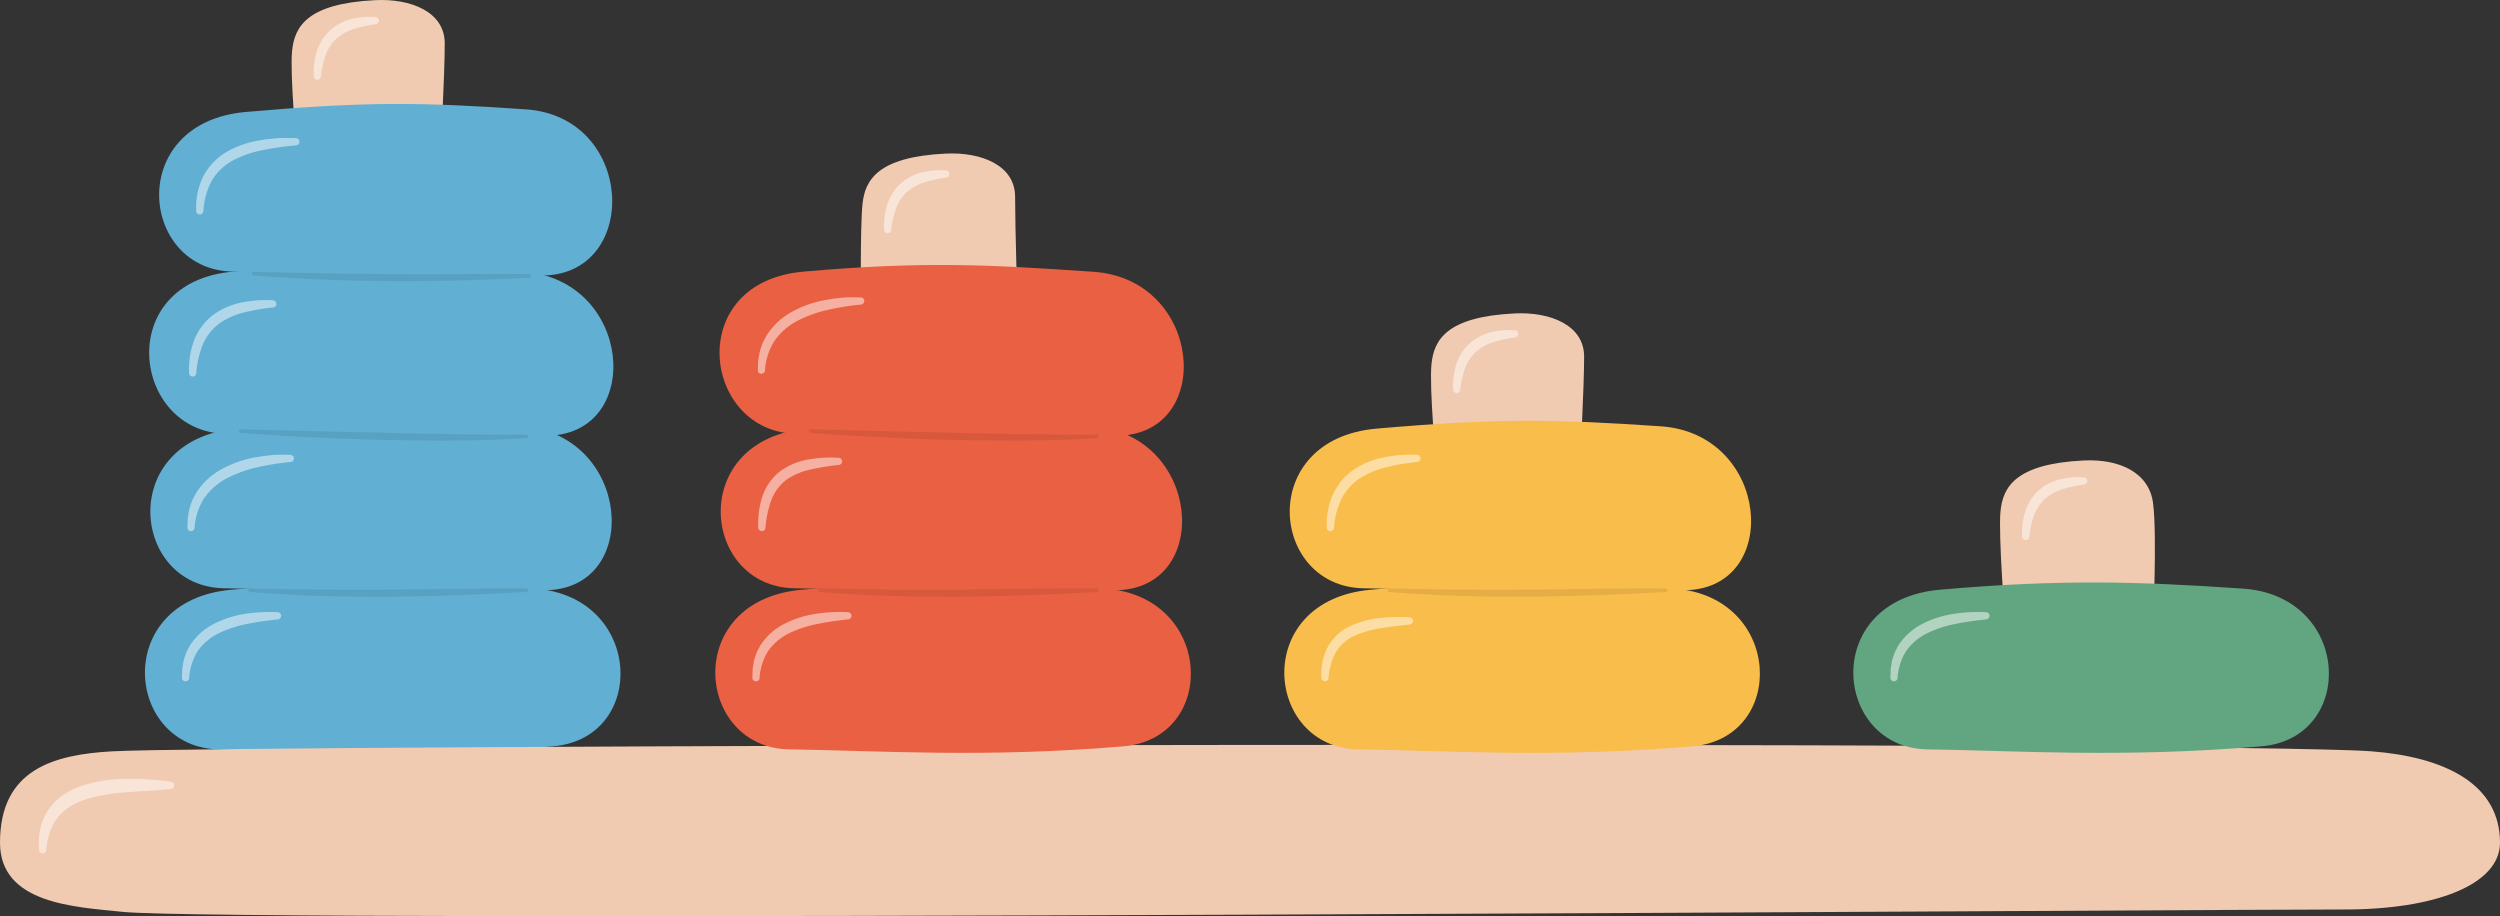 <?xml version="1.0" encoding="UTF-8"?> <svg xmlns="http://www.w3.org/2000/svg" xmlns:xlink="http://www.w3.org/1999/xlink" id="Raggruppa_352" data-name="Raggruppa 352" width="696.085" height="255.1" viewBox="0 0 696.085 255.1"><rect x="0" y="0" width="696.085" height="255.1" fill="#333333" stroke="none"/><defs><clipPath id="clip-path"><rect id="Rettangolo_152" data-name="Rettangolo 152" width="696.085" height="255.1" fill="none"></rect></clipPath><clipPath id="clip-path-3"><rect id="Rettangolo_130" data-name="Rettangolo 130" width="27.602" height="19.355" transform="translate(50.671 170.406)" fill="none"></rect></clipPath><clipPath id="clip-path-4"><rect id="Rettangolo_131" data-name="Rettangolo 131" width="29.676" height="21.355" transform="translate(52.186 126.597)" fill="none"></rect></clipPath><clipPath id="clip-path-5"><rect id="Rettangolo_132" data-name="Rettangolo 132" width="24.315" height="21.306" transform="translate(52.641 83.563)" fill="none"></rect></clipPath><clipPath id="clip-path-6"><rect id="Rettangolo_133" data-name="Rettangolo 133" width="18.186" height="17.546" transform="translate(87.34 4.689)" fill="none"></rect></clipPath><clipPath id="clip-path-7"><rect id="Rettangolo_134" data-name="Rettangolo 134" width="28.784" height="21.304" transform="translate(54.622 38.415)" fill="none"></rect></clipPath><clipPath id="clip-path-8"><rect id="Rettangolo_135" data-name="Rettangolo 135" width="37.719" height="20.701" transform="translate(10.792 216.825)" fill="none"></rect></clipPath><clipPath id="clip-path-9"><rect id="Rettangolo_136" data-name="Rettangolo 136" width="77.922" height="2.337" transform="translate(69.12 163.815)" fill="none"></rect></clipPath><clipPath id="clip-path-10"><rect id="Rettangolo_137" data-name="Rettangolo 137" width="77.734" height="2.589" transform="translate(70.169 75.705)" fill="none"></rect></clipPath><clipPath id="clip-path-11"><rect id="Rettangolo_138" data-name="Rettangolo 138" width="80.494" height="3.145" transform="translate(66.547 119.527)" fill="none"></rect></clipPath><clipPath id="clip-path-12"><rect id="Rettangolo_139" data-name="Rettangolo 139" width="27.602" height="19.355" transform="translate(209.482 170.406)" fill="none"></rect></clipPath><clipPath id="clip-path-13"><rect id="Rettangolo_140" data-name="Rettangolo 140" width="29.676" height="21.355" transform="translate(210.997 82.773)" fill="none"></rect></clipPath><clipPath id="clip-path-14"><rect id="Rettangolo_141" data-name="Rettangolo 141" width="23.352" height="20.485" transform="translate(211.12 127.41)" fill="none"></rect></clipPath><clipPath id="clip-path-15"><rect id="Rettangolo_142" data-name="Rettangolo 142" width="18.186" height="17.546" transform="translate(246.151 47.412)" fill="none"></rect></clipPath><clipPath id="clip-path-16"><rect id="Rettangolo_143" data-name="Rettangolo 143" width="77.922" height="2.337" transform="translate(227.931 163.815)" fill="none"></rect></clipPath><clipPath id="clip-path-17"><rect id="Rettangolo_144" data-name="Rettangolo 144" width="80.495" height="3.145" transform="translate(225.358 119.527)" fill="none"></rect></clipPath><clipPath id="clip-path-18"><rect id="Rettangolo_145" data-name="Rettangolo 145" width="25.497" height="17.906" transform="translate(367.907 171.801)" fill="none"></rect></clipPath><clipPath id="clip-path-19"><rect id="Rettangolo_146" data-name="Rettangolo 146" width="26.12" height="21.301" transform="translate(369.423 126.594)" fill="none"></rect></clipPath><clipPath id="clip-path-20"><rect id="Rettangolo_147" data-name="Rettangolo 147" width="18.186" height="17.546" transform="translate(404.584 91.916)" fill="none"></rect></clipPath><clipPath id="clip-path-21"><rect id="Rettangolo_148" data-name="Rettangolo 148" width="77.922" height="2.337" transform="translate(386.364 163.815)" fill="none"></rect></clipPath><clipPath id="clip-path-22"><rect id="Rettangolo_149" data-name="Rettangolo 149" width="27.601" height="19.355" transform="translate(526.348 170.406)" fill="none"></rect></clipPath><clipPath id="clip-path-23"><rect id="Rettangolo_150" data-name="Rettangolo 150" width="18.186" height="17.546" transform="translate(563.017 132.859)" fill="none"></rect></clipPath></defs><g id="Raggruppa_351" data-name="Raggruppa 351" clip-path="url(#clip-path)"><g id="Raggruppa_350" data-name="Raggruppa 350"><g id="Raggruppa_349" data-name="Raggruppa 349" clip-path="url(#clip-path)"><path id="Tracciato_501" data-name="Tracciato 501" d="M104.59.038c9.7-.458,19.241,3.182,19.241,12.044s-1.137,29.089-1.137,29.089l-40,1.363s-2.045-21.816-1.363-28.406S85.349.947,104.59.038" fill="#f0cab1"></path><path id="Tracciato_502" data-name="Tracciato 502" d="M64.5,164.19c33.674-2.943,55.009-2.305,84.333-.3,30.3,2.068,31.642,41.677,5.127,43.914-38.784,3.273-67.735,1.2-92.992.845-26.125-.372-30.02-41.523,3.532-44.456" fill="#61afd3"></path><g id="Raggruppa_288" data-name="Raggruppa 288" opacity="0.5"><g id="Raggruppa_287" data-name="Raggruppa 287"><g id="Raggruppa_286" data-name="Raggruppa 286" clip-path="url(#clip-path-3)"><path id="Tracciato_503" data-name="Tracciato 503" d="M50.671,188.733l.071-2.3c.065-.766.233-1.53.35-2.3a20.909,20.909,0,0,1,.7-2.243c.308-.723.7-1.413,1.058-2.118a17.36,17.36,0,0,1,6.925-6.171,28.663,28.663,0,0,1,8.649-2.705,44.266,44.266,0,0,1,8.895-.437,1,1,0,0,1,.066,1.992l-.066.008c-2.855.327-5.674.656-8.407,1.248a32.438,32.438,0,0,0-7.809,2.513,15.556,15.556,0,0,0-5.992,4.965,16.043,16.043,0,0,0-2.441,7.545l-.01.119a1,1,0,0,1-1.99-.119" fill="#fff"></path></g></g></g><path id="Tracciato_504" data-name="Tracciato 504" d="M66.011,119.345c33.674-2.943,49.88-2.645,79.2-.643,30.3,2.068,33.768,44.757,7.173,45.626-40.838,1.335-64.652-.169-89.909-.527-26.125-.372-30.02-41.523,3.532-44.456" fill="#61afd3"></path><g id="Raggruppa_291" data-name="Raggruppa 291" opacity="0.5"><g id="Raggruppa_290" data-name="Raggruppa 290"><g id="Raggruppa_289" data-name="Raggruppa 289" clip-path="url(#clip-path-4)"><path id="Tracciato_505" data-name="Tracciato 505" d="M52.186,146.918l.091-2.489c.072-.829.269-1.651.4-2.481a20.41,20.41,0,0,1,.781-2.412c.316-.785.768-1.512,1.152-2.269a19.405,19.405,0,0,1,7.346-6.768,30.226,30.226,0,0,1,9.275-3.173c.8-.127,1.6-.279,2.4-.383l2.411-.256c.806-.055,1.614-.066,2.419-.09l2.414.04a1,1,0,0,1,.087,1.991l-.087.009a69.012,69.012,0,0,0-9.09,1.445,34.706,34.706,0,0,0-8.429,3,17.681,17.681,0,0,0-6.487,5.6,17.245,17.245,0,0,0-2.688,8.236l-.01.119a1,1,0,0,1-1.99-.119" fill="#fff"></path></g></g></g><path id="Tracciato_506" data-name="Tracciato 506" d="M64.922,75.627c33.674-2.944,51.432-1.953,80.757.049,30.3,2.068,33.768,44.756,7.173,45.626-40.838,1.335-64.653-.169-89.91-.528C36.818,120.4,31.37,78.56,64.922,75.627" fill="#61afd3"></path><g id="Raggruppa_294" data-name="Raggruppa 294" opacity="0.5"><g id="Raggruppa_293" data-name="Raggruppa 293"><g id="Raggruppa_292" data-name="Raggruppa 292" clip-path="url(#clip-path-5)"><path id="Tracciato_507" data-name="Tracciato 507" d="M52.651,103.892A23.332,23.332,0,0,1,53.9,95.171,16.348,16.348,0,0,1,59.15,87.83a20,20,0,0,1,8.174-3.61A34.3,34.3,0,0,1,76,83.611a1,1,0,0,1,.071,1.992L76,85.611A54.984,54.984,0,0,0,67.964,87a20.211,20.211,0,0,0-7.032,3.161,14.425,14.425,0,0,0-4.541,5.955,26.9,26.9,0,0,0-1.74,7.775l-.007.074a1,1,0,0,1-1.993-.074" fill="#fff"></path></g></g></g><g id="Raggruppa_297" data-name="Raggruppa 297" opacity="0.5"><g id="Raggruppa_296" data-name="Raggruppa 296"><g id="Raggruppa_295" data-name="Raggruppa 295" clip-path="url(#clip-path-6)"><path id="Tracciato_508" data-name="Tracciato 508" d="M87.356,21.267a20.091,20.091,0,0,1,.763-6.709,13.6,13.6,0,0,1,3.618-5.979,13.913,13.913,0,0,1,6.146-3.294,21.767,21.767,0,0,1,6.708-.542,1,1,0,0,1,.091,1.986l-.091.014a35.655,35.655,0,0,0-5.944,1.291,13.463,13.463,0,0,0-4.921,2.7,11.839,11.839,0,0,0-3.069,4.642,26.341,26.341,0,0,0-1.3,5.887l-.012.094a1,1,0,0,1-1.988-.094" fill="#fff"></path></g></g></g><path id="Tracciato_509" data-name="Tracciato 509" d="M68.454,31.171c33.674-2.943,48.634-2.729,77.958-.727,30.3,2.068,31.866,45.383,5.272,46.253-40.838,1.335-61.505-.712-86.762-1.07C38.8,75.255,34.9,34.1,68.454,31.171" fill="#61afd3"></path><g id="Raggruppa_300" data-name="Raggruppa 300" opacity="0.5"><g id="Raggruppa_299" data-name="Raggruppa 299"><g id="Raggruppa_298" data-name="Raggruppa 298" clip-path="url(#clip-path-7)"><path id="Tracciato_510" data-name="Tracciato 510" d="M54.63,58.745a19.836,19.836,0,0,1,1.953-9.639,17.333,17.333,0,0,1,7.005-7.082,27.035,27.035,0,0,1,9.279-3.035c.8-.139,1.592-.253,2.391-.319s1.595-.177,2.392-.2c1.6-.1,3.19-.036,4.777-.006a1,1,0,0,1,.089,1.99l-.089.01a88.839,88.839,0,0,0-9.073,1.294,30,30,0,0,0-8.336,2.829,15.362,15.362,0,0,0-6.075,5.762,20.584,20.584,0,0,0-2.313,8.4l-.005.058a1,1,0,0,1-1.995-.058" fill="#fff"></path></g></g></g><path id="Tracciato_511" data-name="Tracciato 511" d="M31.29,209.191c31.815-1.773,590.31-2.954,628.975,0,20.48,1.565,35.811,9.093,35.82,25.435.006,11.678-18.007,18.7-43.779,18.609-25.928-.1-588.712,3.767-618.315.644C21.064,252.515,0,251.758,0,234.625c0-20.44,14.973-24.524,31.29-25.434" fill="#f0cab1"></path><g id="Raggruppa_303" data-name="Raggruppa 303" opacity="0.5"><g id="Raggruppa_302" data-name="Raggruppa 302"><g id="Raggruppa_301" data-name="Raggruppa 301" clip-path="url(#clip-path-8)"><path id="Tracciato_512" data-name="Tracciato 512" d="M10.871,236.607a19.417,19.417,0,0,1,.384-6.046,14.949,14.949,0,0,1,2.664-5.712,16.371,16.371,0,0,1,4.776-4.175,23.269,23.269,0,0,1,5.688-2.382,43.512,43.512,0,0,1,11.751-1.467,89.405,89.405,0,0,1,11.491.831h.01a1.008,1.008,0,0,1-.01,2c-3.842.47-7.63.554-11.35.864A60.826,60.826,0,0,0,25.439,222.1a24.249,24.249,0,0,0-4.88,1.87,14.515,14.515,0,0,0-3.972,3.057c-2.267,2.466-3.334,5.93-3.716,9.577l0,.02a1,1,0,0,1-2-.02" fill="#fff"></path></g></g></g><g id="Raggruppa_306" data-name="Raggruppa 306" opacity="0.08"><g id="Raggruppa_305" data-name="Raggruppa 305"><g id="Raggruppa_304" data-name="Raggruppa 304" clip-path="url(#clip-path-9)"><path id="Tracciato_513" data-name="Tracciato 513" d="M69.63,163.842c6.412.116,12.818.253,19.224.312s12.811.1,19.217.01c6.406-.031,12.814-.142,19.225-.236l9.622-.106c3.209,0,6.417-.026,9.627.019a.5.5,0,0,1,.022,1l-9.611.483-9.615.39q-9.62.334-19.256.438c-6.422,0-12.848-.018-19.268-.248s-12.836-.549-19.237-1.063a.5.5,0,0,1,.05-1"></path></g></g></g><g id="Raggruppa_309" data-name="Raggruppa 309" opacity="0.08"><g id="Raggruppa_308" data-name="Raggruppa 308"><g id="Raggruppa_307" data-name="Raggruppa 307" clip-path="url(#clip-path-10)"><path id="Tracciato_514" data-name="Tracciato 514" d="M70.679,75.705l19.182.388c6.392.1,12.782.221,19.174.211,6.391.049,12.784.025,19.179,0l9.6-.025c3.2.021,6.4,0,9.6.05a.5.5,0,0,1,.022,1c-3.2.186-6.4.3-9.593.452l-9.6.309q-9.6.236-19.215.205c-6.406-.076-12.814-.171-19.214-.45s-12.8-.623-19.182-1.138a.5.5,0,0,1,.05-1"></path></g></g></g><g id="Raggruppa_312" data-name="Raggruppa 312" opacity="0.08"><g id="Raggruppa_311" data-name="Raggruppa 311"><g id="Raggruppa_310" data-name="Raggruppa 310" clip-path="url(#clip-path-11)"><path id="Tracciato_515" data-name="Tracciato 515" d="M67.059,119.528l19.876.5,19.871.473q9.933.246,19.868.377c3.31.055,6.622.1,9.932.105,3.311.053,6.619.016,9.929.009a.5.5,0,0,1,.506.494.506.506,0,0,1-.464.5c-3.315.242-6.635.378-9.953.5-3.319.09-6.638.139-9.957.178-6.637.04-13.273-.041-19.906-.176-6.632-.193-13.264-.376-19.89-.711s-13.25-.707-19.864-1.248a.5.5,0,0,1,.052-1"></path></g></g></g><path id="Tracciato_516" data-name="Tracciato 516" d="M263.4,42.761c9.7-.458,19.241,3.182,19.241,12.044s.644,29.089.644,29.089L239.73,85.257s-.265-21.816.416-28.406,4.015-13.181,23.256-14.09" fill="#f0cab1"></path><path id="Tracciato_517" data-name="Tracciato 517" d="M223.307,164.19c33.674-2.943,55.009-2.305,84.333-.3,30.3,2.068,31.642,41.677,5.127,43.914-38.784,3.273-67.735,1.2-92.992.845-26.125-.372-30.02-41.523,3.532-44.456" fill="#ea6043"></path><g id="Raggruppa_315" data-name="Raggruppa 315" opacity="0.5"><g id="Raggruppa_314" data-name="Raggruppa 314"><g id="Raggruppa_313" data-name="Raggruppa 313" clip-path="url(#clip-path-12)"><path id="Tracciato_518" data-name="Tracciato 518" d="M209.483,188.733l.071-2.3c.065-.766.233-1.53.35-2.3a20.911,20.911,0,0,1,.7-2.243c.308-.723.7-1.413,1.057-2.118a17.363,17.363,0,0,1,6.926-6.171,28.663,28.663,0,0,1,8.649-2.705,44.266,44.266,0,0,1,8.9-.437,1,1,0,0,1,.066,1.992l-.066.008c-2.855.327-5.674.656-8.407,1.248a32.438,32.438,0,0,0-7.809,2.513,15.556,15.556,0,0,0-5.992,4.965,16.043,16.043,0,0,0-2.441,7.545l-.011.119a1,1,0,0,1-1.989-.119" fill="#fff"></path></g></g></g><path id="Tracciato_519" data-name="Tracciato 519" d="M224.822,119.345c33.674-2.943,49.88-2.645,79.2-.643,30.3,2.068,33.768,44.757,7.173,45.626-40.838,1.335-64.652-.169-89.909-.527-26.125-.372-30.02-41.523,3.532-44.456" fill="#ea6043"></path><path id="Tracciato_520" data-name="Tracciato 520" d="M223.734,75.627c33.674-2.944,51.432-1.953,80.757.049,30.3,2.068,33.768,44.756,7.173,45.626-40.838,1.335-64.653-.169-89.91-.528-26.124-.371-31.572-42.214,1.98-45.147" fill="#ea6043"></path><g id="Raggruppa_318" data-name="Raggruppa 318" opacity="0.5"><g id="Raggruppa_317" data-name="Raggruppa 317"><g id="Raggruppa_316" data-name="Raggruppa 316" clip-path="url(#clip-path-13)"><path id="Tracciato_521" data-name="Tracciato 521" d="M211,103.094l.091-2.489c.072-.828.269-1.651.4-2.481a20.411,20.411,0,0,1,.781-2.412c.316-.785.768-1.512,1.153-2.269a19.4,19.4,0,0,1,7.345-6.768,30.225,30.225,0,0,1,9.275-3.173c.8-.127,1.6-.279,2.4-.383l2.411-.256c.806-.055,1.614-.066,2.419-.09l2.414.04a1,1,0,0,1,.087,1.991l-.087.009a69.176,69.176,0,0,0-9.09,1.445,34.706,34.706,0,0,0-8.429,3,17.681,17.681,0,0,0-6.487,5.6A17.245,17.245,0,0,0,213,103.094l-.01.119a1,1,0,0,1-1.99-.119" fill="#fff"></path></g></g></g><g id="Raggruppa_321" data-name="Raggruppa 321" opacity="0.5"><g id="Raggruppa_320" data-name="Raggruppa 320"><g id="Raggruppa_319" data-name="Raggruppa 319" clip-path="url(#clip-path-14)"><path id="Tracciato_522" data-name="Tracciato 522" d="M211.13,146.918a24.4,24.4,0,0,1,1.058-8.429,15.029,15.029,0,0,1,4.964-7.222,18.579,18.579,0,0,1,8-3.341,36.524,36.524,0,0,1,8.373-.459,1,1,0,0,1,.074,1.991l-.074.009a65.432,65.432,0,0,0-7.8,1.255,18.532,18.532,0,0,0-6.793,2.884,13,13,0,0,0-4.218,5.757,29.266,29.266,0,0,0-1.578,7.555l-.008.077a1,1,0,0,1-1.992-.077" fill="#fff"></path></g></g></g><g id="Raggruppa_324" data-name="Raggruppa 324" opacity="0.5"><g id="Raggruppa_323" data-name="Raggruppa 323"><g id="Raggruppa_322" data-name="Raggruppa 322" clip-path="url(#clip-path-15)"><path id="Tracciato_523" data-name="Tracciato 523" d="M246.167,63.99a20.092,20.092,0,0,1,.764-6.709,13.587,13.587,0,0,1,3.617-5.979,13.913,13.913,0,0,1,6.146-3.294,21.8,21.8,0,0,1,6.708-.542,1,1,0,0,1,.091,1.986l-.091.014a35.655,35.655,0,0,0-5.944,1.291,13.471,13.471,0,0,0-4.921,2.7,11.839,11.839,0,0,0-3.069,4.642,26.341,26.341,0,0,0-1.3,5.887l-.012.094a1,1,0,0,1-1.988-.094" fill="#fff"></path></g></g></g><g id="Raggruppa_327" data-name="Raggruppa 327" opacity="0.08"><g id="Raggruppa_326" data-name="Raggruppa 326"><g id="Raggruppa_325" data-name="Raggruppa 325" clip-path="url(#clip-path-16)"><path id="Tracciato_524" data-name="Tracciato 524" d="M228.441,163.842c6.412.116,12.818.253,19.224.312s12.811.1,19.217.01c6.406-.031,12.814-.142,19.225-.236l9.622-.106c3.209,0,6.417-.026,9.627.019a.5.5,0,0,1,.022,1l-9.61.483-9.616.39q-9.619.334-19.256.438c-6.422,0-12.848-.018-19.268-.248s-12.836-.549-19.237-1.063a.5.5,0,0,1,.05-1"></path></g></g></g><g id="Raggruppa_330" data-name="Raggruppa 330" opacity="0.08"><g id="Raggruppa_329" data-name="Raggruppa 329"><g id="Raggruppa_328" data-name="Raggruppa 328" clip-path="url(#clip-path-17)"><path id="Tracciato_525" data-name="Tracciato 525" d="M225.871,119.528l19.876.5,19.871.473q9.933.246,19.868.377c3.31.055,6.621.1,9.932.105,3.311.053,6.619.016,9.929.009a.5.5,0,0,1,.506.494.506.506,0,0,1-.464.5c-3.315.242-6.635.378-9.953.5-3.32.09-6.638.139-9.957.178-6.637.04-13.273-.041-19.906-.176-6.632-.193-13.264-.376-19.89-.711s-13.25-.707-19.864-1.248a.5.5,0,0,1,.052-1"></path></g></g></g><path id="Tracciato_526" data-name="Tracciato 526" d="M421.834,87.265c9.7-.458,19.241,3.182,19.241,12.044s-1.137,29.089-1.137,29.089l-40,1.363s-2.045-21.816-1.363-28.406,4.014-13.181,23.255-14.09" fill="#f0cab1"></path><path id="Tracciato_527" data-name="Tracciato 527" d="M381.74,164.19c33.674-2.943,55.009-2.305,84.333-.3,30.3,2.068,31.642,41.677,5.127,43.914-38.784,3.273-67.735,1.2-92.992.845-26.125-.372-30.02-41.523,3.532-44.456" fill="#f9bd4b"></path><g id="Raggruppa_333" data-name="Raggruppa 333" opacity="0.5"><g id="Raggruppa_332" data-name="Raggruppa 332"><g id="Raggruppa_331" data-name="Raggruppa 331" clip-path="url(#clip-path-18)"><path id="Tracciato_528" data-name="Tracciato 528" d="M367.915,188.733a16.9,16.9,0,0,1,1.694-8.423,13.786,13.786,0,0,1,6.376-5.991,25.3,25.3,0,0,1,8.2-2.237,50.285,50.285,0,0,1,8.275-.2,1,1,0,0,1,.07,1.992l-.07.008c-2.678.328-5.328.568-7.9,1.028a28.452,28.452,0,0,0-7.3,2.053,11.636,11.636,0,0,0-5.306,4.618,17.551,17.551,0,0,0-2.039,7.152l-.007.073a1,1,0,0,1-1.993-.073" fill="#fff"></path></g></g></g><path id="Tracciato_529" data-name="Tracciato 529" d="M383.255,119.345c33.674-2.943,49.879-2.645,79.2-.643,30.3,2.068,33.768,44.757,7.173,45.626-40.838,1.335-64.652-.169-89.909-.527-26.125-.372-30.02-41.523,3.532-44.456" fill="#f9bd4b"></path><g id="Raggruppa_336" data-name="Raggruppa 336" opacity="0.5"><g id="Raggruppa_335" data-name="Raggruppa 335"><g id="Raggruppa_334" data-name="Raggruppa 334" clip-path="url(#clip-path-19)"><path id="Tracciato_530" data-name="Tracciato 530" d="M369.431,146.918a20.708,20.708,0,0,1,1.612-9.043,16.931,16.931,0,0,1,5.986-7.173,23.008,23.008,0,0,1,8.55-3.4,39.532,39.532,0,0,1,4.49-.626c.75-.051,1.5-.07,2.253-.08l2.242.044a1,1,0,0,1,.1,1.989l-.1.011a59.546,59.546,0,0,0-8.382,1.408,24.783,24.783,0,0,0-7.517,3.094,15.041,15.041,0,0,0-5.2,5.845,22.43,22.43,0,0,0-2.036,7.934l-.008.069a1,1,0,0,1-1.992-.069" fill="#fff"></path></g></g></g><g id="Raggruppa_339" data-name="Raggruppa 339" opacity="0.5"><g id="Raggruppa_338" data-name="Raggruppa 338"><g id="Raggruppa_337" data-name="Raggruppa 337" clip-path="url(#clip-path-20)"><path id="Tracciato_531" data-name="Tracciato 531" d="M404.6,108.494a20.092,20.092,0,0,1,.763-6.709,13.6,13.6,0,0,1,3.618-5.979,13.913,13.913,0,0,1,6.146-3.294,21.8,21.8,0,0,1,6.708-.542,1,1,0,0,1,.091,1.986l-.091.014a35.655,35.655,0,0,0-5.944,1.291,13.463,13.463,0,0,0-4.921,2.7,11.839,11.839,0,0,0-3.069,4.642,26.351,26.351,0,0,0-1.3,5.887l-.012.094a1,1,0,0,1-1.988-.094" fill="#fff"></path></g></g></g><g id="Raggruppa_342" data-name="Raggruppa 342" opacity="0.08"><g id="Raggruppa_341" data-name="Raggruppa 341"><g id="Raggruppa_340" data-name="Raggruppa 340" clip-path="url(#clip-path-21)"><path id="Tracciato_532" data-name="Tracciato 532" d="M386.874,163.842c6.412.116,12.818.253,19.224.312s12.811.1,19.217.01c6.406-.031,12.814-.142,19.225-.236l9.622-.106c3.209,0,6.417-.026,9.627.019a.5.5,0,0,1,.022,1l-9.61.483-9.616.39q-9.619.334-19.256.438c-6.422,0-12.848-.018-19.268-.248s-12.836-.549-19.237-1.063a.5.5,0,0,1,.05-1"></path></g></g></g><path id="Tracciato_533" data-name="Tracciato 533" d="M580.267,128.208c9.7-.458,18.188,3.244,19.241,12.044,1.1,9.185,0,32.61,0,32.61l-41.133,1.4s-2.045-25.376-1.363-31.966,4.014-13.181,23.255-14.09" fill="#f0cab1"></path><path id="Tracciato_534" data-name="Tracciato 534" d="M540.172,164.19c33.675-2.943,55.009-2.305,84.333-.3,30.3,2.068,31.642,41.677,5.127,43.914-38.784,3.273-67.735,1.2-92.992.845-26.125-.372-30.02-41.523,3.532-44.456" fill="#62a681"></path><g id="Raggruppa_345" data-name="Raggruppa 345" opacity="0.5"><g id="Raggruppa_344" data-name="Raggruppa 344"><g id="Raggruppa_343" data-name="Raggruppa 343" clip-path="url(#clip-path-22)"><path id="Tracciato_535" data-name="Tracciato 535" d="M526.348,188.733l.071-2.3c.065-.766.233-1.53.35-2.3a20.914,20.914,0,0,1,.7-2.243c.308-.723.7-1.413,1.058-2.118a17.357,17.357,0,0,1,6.924-6.171,28.678,28.678,0,0,1,8.65-2.705,44.267,44.267,0,0,1,8.9-.437,1,1,0,0,1,.066,1.992l-.066.008c-2.855.327-5.674.656-8.407,1.248a32.459,32.459,0,0,0-7.81,2.513,15.56,15.56,0,0,0-5.991,4.965,16.032,16.032,0,0,0-2.441,7.545l-.011.119a1,1,0,0,1-1.989-.119" fill="#fff"></path></g></g></g><g id="Raggruppa_348" data-name="Raggruppa 348" opacity="0.5"><g id="Raggruppa_347" data-name="Raggruppa 347"><g id="Raggruppa_346" data-name="Raggruppa 346" clip-path="url(#clip-path-23)"><path id="Tracciato_536" data-name="Tracciato 536" d="M563.032,149.437a20.119,20.119,0,0,1,.763-6.709,13.6,13.6,0,0,1,3.618-5.979,13.913,13.913,0,0,1,6.146-3.294,21.767,21.767,0,0,1,6.708-.542,1,1,0,0,1,.091,1.986l-.091.014a35.658,35.658,0,0,0-5.944,1.291,13.471,13.471,0,0,0-4.921,2.7,11.839,11.839,0,0,0-3.069,4.642,26.341,26.341,0,0,0-1.3,5.887l-.012.094a1,1,0,0,1-1.988-.094" fill="#fff"></path></g></g></g></g></g></g></svg> 
